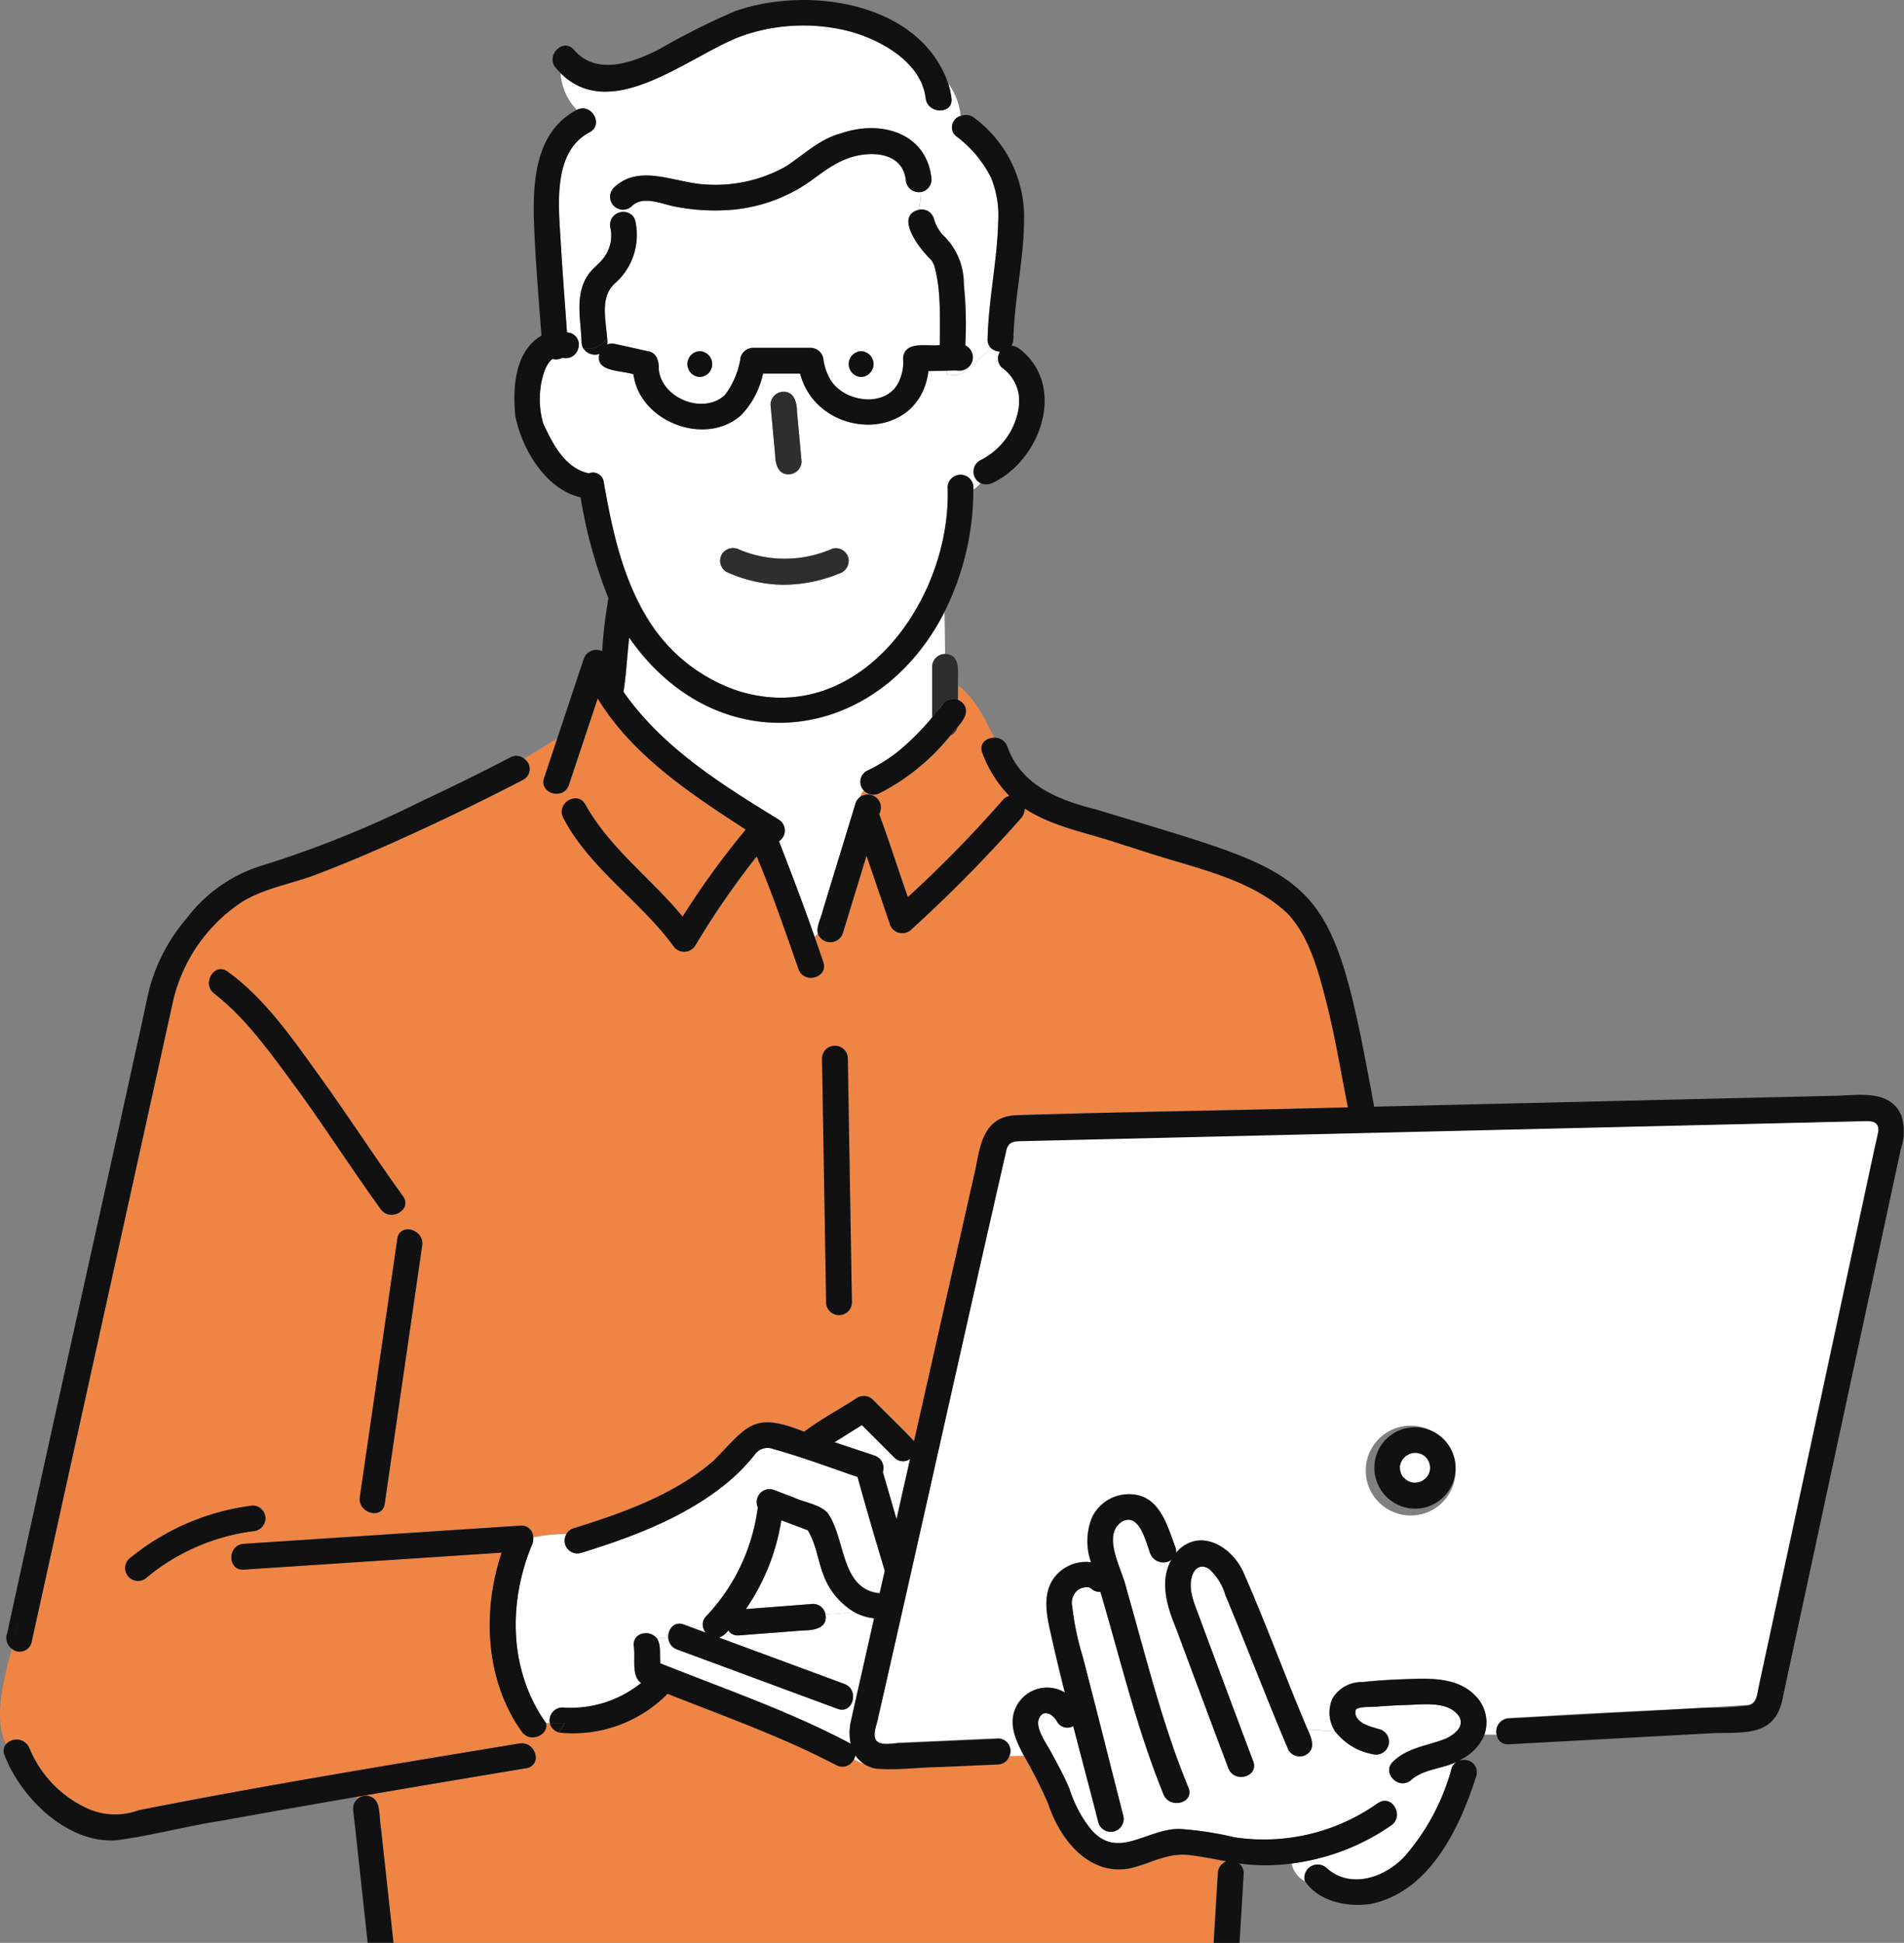 <svg xmlns="http://www.w3.org/2000/svg" width="182.283" height="185.988" viewBox="0 0 182.283 185.988">
  <rect x="0" y="0" width="182.283" height="185.988" fill="#808080" stroke="none"/>
  <g id="グループ_118" data-name="グループ 118" transform="translate(-2790.878 -5517.5)">
    <g id="data" transform="translate(2790.853 5517.5)">
      <path id="パス_3806" data-name="パス 3806" d="M226.742,238.358s-.018-.012-.03-.018H226.7a.15.15,0,0,1,.042.024Z" transform="translate(-91.75 -96.471)" fill="#fff"/>
      <path id="パス_3807" data-name="パス 3807" d="M227.89,238.481a.511.511,0,0,1,.131-.012h-.048A.4.4,0,0,1,227.89,238.481Z" transform="translate(-92.231 -96.523)" fill="#fff"/>
      <path id="パス_3808" data-name="パス 3808" d="M226.571,238.275l.06.018a.588.588,0,0,0-.089-.054C226.5,238.233,226.5,238.251,226.571,238.275Z" transform="translate(-91.674 -96.43)" fill="#fff"/>
      <path id="パス_3809" data-name="パス 3809" d="M225.62,234.654s.012-.012.018-.012a.018.018,0,0,1,.006-.012Z" transform="translate(-91.313 -94.969)" fill="#fff"/>
      <path id="パス_3810" data-name="パス 3810" d="M225.688,234.525s-.012.018-.018.03a.57.57,0,0,0,.089-.083C225.759,234.448,225.735,234.454,225.688,234.525Z" transform="translate(-91.333 -94.9)" fill="#fff"/>
      <path id="パス_3811" data-name="パス 3811" d="M226.16,234.13Z" transform="translate(-91.531 -94.767)" fill="#fff"/>
      <path id="パス_3812" data-name="パス 3812" d="M225.188,234.927a2.465,2.465,0,0,0,0,.363,3.467,3.467,0,0,0,.119.4,2.252,2.252,0,0,0,.155.256.2.2,0,0,1,.071.071c.071.071.143.155.2.208a1.067,1.067,0,0,0,.268.149.206.206,0,0,1,.1.06,1.894,1.894,0,0,0,.315.083,3.458,3.458,0,0,0,.351.006c-.048,0-.018-.03.107-.018.107-.024.208-.06.315-.089a1.885,1.885,0,0,0,.31-.19c-.054.03-.065.018.054-.042a1.819,1.819,0,0,0,.214-.214c.065-.1.125-.2.185-.3a2.449,2.449,0,0,0,.113-.423,1.451,1.451,0,0,1,.006-.161.729.729,0,0,0-.012-.113.4.4,0,0,1-.012-.125c-.03-.113-.06-.22-.1-.333a3.5,3.5,0,0,0-.19-.321h0l-.244-.244h0a2.141,2.141,0,0,0-.321-.185c-.125-.036-.244-.071-.375-.1a2.227,2.227,0,0,0-.345,0,2.823,2.823,0,0,0-.387.1,3.145,3.145,0,0,1-.31.173.985.985,0,0,0-.226.22c0,.018-.036.054-.1.1a2.661,2.661,0,0,0-.167.28,2.471,2.471,0,0,0-.119.458c.006-.03.012-.036.018-.06.012-.1.054-.2,0,0Z" transform="translate(-91.13 -94.576)" fill="#fff"/>
      <path id="パス_3813" data-name="パス 3813" d="M139.97,232.285l-3.1-3.1-2.625,1.643c1.274.423,2.548.851,3.827,1.274a1.246,1.246,0,0,1,.8,1.577c.435,1.506.869,3.006,1.31,4.512.435-1.923.869-3.851,1.3-5.774a1.137,1.137,0,0,1-1.512-.137Z" transform="translate(-54.329 -92.767)" fill="#fff"/>
      <path id="パス_3814" data-name="パス 3814" d="M225.7,237.585c.048.071.06.048.03,0a.713.713,0,0,0-.071-.065c.012.018.024.042.036.06Z" transform="translate(-91.329 -96.139)" fill="#fff"/>
      <path id="パス_3815" data-name="パス 3815" d="M137.495,282.26a1.391,1.391,0,0,1-.155.4,8.418,8.418,0,0,0,2.149.863A2.976,2.976,0,0,1,137.495,282.26Z" transform="translate(-55.58 -114.248)" fill="#fff"/>
      <path id="パス_3816" data-name="パス 3816" d="M112.787,262.236a1.342,1.342,0,0,1-.244-.476c-.28.03-.565.054-.863.065Z" transform="translate(-45.194 -105.951)" fill="#fff"/>
      <path id="パス_3817" data-name="パス 3817" d="M140.274,122.19c-.036.113-.071.226-.1.339.976,2.619,1.815,5.3,2.744,7.946a116.246,116.246,0,0,0,9.119-9.327.986.986,0,0,1,.619-.345,11.906,11.906,0,0,1-2.6-4.113c-.357-.887.363-1.464,1.125-1.476-.946-1.881-1.851-3.815-3.476-5.024v1.417c1.31.524.714,1.845-.036,2.583a1.229,1.229,0,0,1-.679.815,20.905,20.905,0,0,1-6.774,5.524,1.253,1.253,0,0,1-1.518-.262,1.534,1.534,0,0,0-.387.637c.821-.631,2.345.03,1.964,1.274Z" transform="translate(-55.973 -44.601)" fill="#ef8545"/>
      <path id="パス_3818" data-name="パス 3818" d="M118.927,129.218c-.173-.708.315-1.488.464-2.19q1.562-5.125,3.131-10.244a1.208,1.208,0,0,1,.417-.619,1.535,1.535,0,0,1,.387-.637,1.2,1.2,0,0,1,.274-1.869,15.81,15.81,0,0,0,2.768-1.679,23.612,23.612,0,0,0,3.494-3.446v-4.851a1.249,1.249,0,0,1,1.244-1.232l-.06-4c-6.542,12.839-21.845,14.458-30.185,2.452-.2,1.726-.286,3.482-.542,5.2,3.756,5.363,9.387,8.869,14.851,12.22a1.23,1.23,0,0,1,.042,2.077c1.214,3.161,2.3,5.988,3.4,9.143a4.135,4.135,0,0,1,.327-.315Z" transform="translate(-40.596 -39.849)" fill="#fff"/>
      <path id="パス_3819" data-name="パス 3819" d="M127.046,141.5c-.744-2.9-1.625-6.345-3.744-8.589-2.917-2.762-7.024-3.9-10.78-5.024-2.1-.607-4.173-1.31-6.262-1.964-2.744-.863-5.667-1.452-8.1-3.048a1.469,1.469,0,0,1-.345.893,138.237,138.237,0,0,1-10.53,10.685,1.247,1.247,0,0,1-2.06-.542q-1.116-3.259-2.226-6.524-1.134,3.705-2.268,7.417a1.268,1.268,0,0,1-2.387.042,3.292,3.292,0,0,0-.327.315l.839,2.429c.518,1.506-1.869,2.149-2.381.655-1.262-3.613-2.494-7.25-4-10.768A80.919,80.919,0,0,0,66.6,136a1.25,1.25,0,0,1-2.131,0c-3.161-4.3-8.018-7.429-10.506-12.226-.732-1.411,1.4-2.655,2.131-1.244,2.315,4.155,6.3,7.071,9.292,10.7a79.935,79.935,0,0,1,6.036-8.327c-5.274-3.435-10.8-7.054-14.173-12.548q-1.375,4.134-2.75,8.262c-.5,1.5-2.881.857-2.381-.655l1.268-3.8-3.173,1.94a1.17,1.17,0,0,1-.083,2.012c-.208.113-.423.22-.631.327q-5.661,2.911-11.47,5.524c-2.607,1.167-5.238,2.292-7.911,3.292-2.333.875-5.054,1.31-7.137,2.7a15.6,15.6,0,0,0-6.357,9.256q-6.786,30.732-13.565,61.47a1.162,1.162,0,0,1-1.893.619c-.827,3.048-1.774,6.685-.565,9.161a1.342,1.342,0,0,1,2.256.369,10.879,10.879,0,0,0,5.22,5.607,6.477,6.477,0,0,0,5.238.327c12.1-2.393,24.292-4.381,36.464-6.393a1.314,1.314,0,0,1,1.488.976,5.683,5.683,0,0,0,2.28-2.036,1.212,1.212,0,0,1-.869-.9h-.363c.274,1.119-1.506,1.97-2.321.827-3.476-4.875-3.833-11.518-1.929-17.143l-24.69,1.625c-1.589.107-1.577-2.363,0-2.47q13.268-.875,26.53-1.744a1.116,1.116,0,0,1,1.179,1.125,16.047,16.047,0,0,1,3.185-.315,1.175,1.175,0,0,1,.708-.565c4.655-1.44,9.643-3.208,13.369-6.452,3.3-3.321,3.726-4.762,8.679-2.78,1.589-1.214,3.417-2.149,5.089-3.262a1.259,1.259,0,0,1,1.494.19c1.3,1.333,2.673,2.613,3.94,3.976q2.955-13.089,5.911-26.173c.452-2.458.917-4.952,3.94-5.036,10.56-.327,21.131-.464,31.69-.75-.673-3.327-1.2-6.685-2.042-9.976ZM24.218,192.068a19.987,19.987,0,0,0-10.1,4.393,1.233,1.233,0,0,1-1.744-1.744A22.992,22.992,0,0,1,24.218,189.6a1.238,1.238,0,0,1,1.232,1.232,1.271,1.271,0,0,1-1.232,1.232Zm.185-47.619a22.284,22.284,0,0,0-3.839-3.833c-1.28-.917-.048-3.06,1.244-2.131,3.6,2.571,6.268,6.5,8.821,10.036,2.726,3.774,5.244,7.7,7.97,11.464.935,1.292-1.208,2.518-2.131,1.244-4.036-5.583-7.631-11.5-12.071-16.786Zm16.042,20.262q-1.795,12.366-3.589,24.726c-.226,1.565-2.607.9-2.381-.655q1.795-12.366,3.589-24.726C38.29,162.491,40.671,163.158,40.444,164.711Zm38.679,5.476q-.2-11.705-.393-23.417a1.236,1.236,0,0,1,2.47,0q.2,11.705.393,23.417A1.236,1.236,0,0,1,79.123,170.187Z" transform="translate(0 -45.479)" fill="#ef8545"/>
      <path id="パス_3820" data-name="パス 3820" d="M100.225,31.193a6.15,6.15,0,0,1-1.988,5.994c-1.411,1.3-.833,3.47-.708,5.232a3.864,3.864,0,0,0,.446-.708,4.466,4.466,0,0,1-.446.708,2.44,2.44,0,0,1,0,.589,1.178,1.178,0,0,1,.738-.054c1.089.238,2.173.476,3.262.72.75.167.958.976.929,1.643.22,2.857,4.31,4.47,6.351,2.512a7.857,7.857,0,0,0,1.494-3.607,1.255,1.255,0,0,1,1.19-.9h5.518a1.246,1.246,0,0,1,1.22,1.143,5.181,5.181,0,0,0,.565,1.72c1.226,2.429,5.679,3.024,6.744.173a4.212,4.212,0,0,0,.315-2.006c.1-1.762,2.339-1.131,3.524-1.292-.018-2.506.149-5.238-.554-7.655a3.43,3.43,0,0,0-.173-.327c-.03-.054-.065-.1-.1-.155a.227.227,0,0,1-.03-.036c-1-.94-3.565-4.173-1.161-4.78a11.065,11.065,0,0,0,.2-1.7,1.251,1.251,0,0,1-1.446-1.208c-.262-1.976-2.042-2.554-3.8-2.4-2.167.19-3.637,1.333-5.321,2.565a15.368,15.368,0,0,1-8.3,2.792,19.773,19.773,0,0,1-4.625-.345c-1.28-.238-3.1-1.113-4.185-.048a1.292,1.292,0,0,1-.286.208,4.258,4.258,0,0,1-.22.387,1.1,1.1,0,0,1,.845.845Zm21.619,12.452a1.236,1.236,0,0,1,0,2.47A1.236,1.236,0,0,1,121.844,43.645Zm-15.446,0a1.236,1.236,0,0,1,0,2.47A1.236,1.236,0,0,1,106.4,43.645Z" transform="translate(-39.376 -10.026)" fill="#fff"/>
      <path id="パス_3821" data-name="パス 3821" d="M153.157,59.57l-.827.018v.321a1.913,1.913,0,0,0,1.685-.208A2.772,2.772,0,0,1,153.157,59.57Z" transform="translate(-61.647 -24.112)" fill="#fff"/>
      <path id="パス_3822" data-name="パス 3822" d="M130.961,34.114c.089-3.8.935-7.53,1.018-11.321a9.512,9.512,0,0,0-.679-4.113,11.193,11.193,0,0,0-3.351-3.994,1.114,1.114,0,0,1,.435-1.935,6.2,6.2,0,0,0-1.2-3.131,8.454,8.454,0,0,1,.315,1.429c.19,1.577-2.28,1.56-2.47,0-.417-3.452-4.286-5.577-7.3-6.4a17.772,17.772,0,0,0-10.286.44c-4.958,1.78-12.339,8.476-17.357,3.577a5.625,5.625,0,0,0,.893,2.679c1.06.637,2.119,1.137,3.185.607-1.06.53-2.119.036-3.185-.607a5.9,5.9,0,0,0,.655.833c1.4-.7,2.625,1.4,1.226,2.143-3.548,1.863-2.97,6.988-2.774,10.339.173,2.94.4,5.887.613,8.827a1.142,1.142,0,0,1,1.107,1.363,2.4,2.4,0,0,0,.452.155,1.2,1.2,0,0,1-.161-.583c-.065-2.131-.685-4.524.613-6.435.506-.744,1.321-1.214,1.75-2.012a3.511,3.511,0,0,0,.4-2.488A1.192,1.192,0,0,1,95.819,22v0a1.35,1.35,0,0,1,.577-.006,3.58,3.58,0,0,0,.22-.387,1.239,1.239,0,0,1-1.458-1.952c2.435-2.387,5.893-.476,8.8-.333a13.8,13.8,0,0,0,7.738-1.744c1.72-1.149,3.238-2.643,5.31-3.167,3.762-1.286,8.161-.03,8.6,4.423a1.212,1.212,0,0,1-1.018,1.208,10.376,10.376,0,0,1-.2,1.7,1.207,1.207,0,0,1,1.429.827,4.145,4.145,0,0,0,.821,1.536,6.433,6.433,0,0,1,2.054,4.774,36.17,36.17,0,0,1,.137,5.845,1.291,1.291,0,0,1-.929,2.4,2.606,2.606,0,0,0,.857.131c.935-.565,1.673-1.732,2.649-2.179a1.1,1.1,0,0,1-.446-.952Z" transform="translate(-36.392 -1.656)" fill="#fff"/>
      <path id="パス_3823" data-name="パス 3823" d="M140.656,288.421c-2.214-.4-4.536-1.054-6.72-.167-5.042,2.536-8.732-.56-10.345-5.369a48.652,48.652,0,0,0-2.3-4.554l-1.417.03a1.173,1.173,0,0,1-1.077.75l-5.661.25c-1.988.018-4.006.327-5.988.149a8.5,8.5,0,0,1-2.149-.863,1.213,1.213,0,0,1-1.679.53c-5.173-2.708-10.726-4.667-16.143-6.827a12.7,12.7,0,0,1-10.4,3.714A5.683,5.683,0,0,1,74.5,278.1a1.028,1.028,0,0,1-.833,1.4q-2.795.464-5.577.935-5.321.893-10.631,1.81l.018.22a1.236,1.236,0,0,1,2.065.9q.705,6.42,1.4,12.845h78.488q.205-3.33.4-6.661a1.275,1.275,0,0,1,.821-1.143Z" transform="translate(-23.248 -110.237)" fill="#ef8545"/>
      <path id="パス_3824" data-name="パス 3824" d="M89.054,56.815H89.03a1.373,1.373,0,0,1-.952.107c-.006,0-.012.006-.018.012-.03.018-.024.018-.042.024a.862.862,0,0,0-.107.1c-.024.024-.143.173-.185.214a3.838,3.838,0,0,0-.333.589,7.053,7.053,0,0,0-.435,1.625,8.522,8.522,0,0,0,.22,3.6c.911,1.964,2.065,4.28,4.369,4.792a1.048,1.048,0,0,1,1.435.827c1.292,8.214,4.048,17.1,12.768,19.97C117.47,92.44,126.3,79.845,125.9,69.214a1.238,1.238,0,1,1,2.464.214,3.143,3.143,0,0,0,.69-.607,1.242,1.242,0,0,1-.083-2.173A6.756,6.756,0,0,0,132.7,61.6a6.248,6.248,0,0,0,.012-1.2,3.961,3.961,0,0,0-1.637-2.661,1.211,1.211,0,0,1-.167-1.524,1.273,1.273,0,0,1-.744-.238c-1.482.679-2.411,3.03-4.333,2.393v-.321l-1.774.042c-.887,7.03-10.631,6.56-12.286.232h-3.548a8.216,8.216,0,0,1-2.125,4.012c-3.446,3.018-9.7.589-10.28-3.935-1.113-.4-3.7-.185-3.262-1.952a1.305,1.305,0,0,1-1.536-.542,2.4,2.4,0,0,1-.452-.155,1.234,1.234,0,0,1-1.518,1.065Zm21.131,3.256c1.048-.03,1.292,1.083,1.3,1.917q.214,2.375.435,4.75a1.238,1.238,0,0,1-1.232,1.232c-1.048.03-1.292-1.083-1.3-1.917q-.214-2.375-.435-4.75A1.238,1.238,0,0,1,110.185,60.071Zm-5.9,15.554a1.277,1.277,0,0,1,1.69-.44,11.3,11.3,0,0,0,8.9-.1,1.242,1.242,0,0,1,1.518.863,1.273,1.273,0,0,1-.863,1.518,14.176,14.176,0,0,1-5.411,1.077,13.7,13.7,0,0,1-5.387-1.232,1.242,1.242,0,0,1-.44-1.69Z" transform="translate(-35.151 -22.565)" fill="#fff"/>
      <path id="パス_3825" data-name="パス 3825" d="M118.233,244.429c-.833-2.929-1.732-5.845-2.53-8.786-2.673-.917-5.345-1.917-8.06-2.673a1.461,1.461,0,0,0-1.732.47,18.622,18.622,0,0,1-3.643,3.5c-3.851,2.857-8.53,4.577-13.071,5.982a1.227,1.227,0,0,1-1.369-1.81,15.615,15.615,0,0,0-3.185.315,1.446,1.446,0,0,1-.155.81c-2.262,5.577-2.143,11.958,1.381,16.964h.363a1.242,1.242,0,0,1,1.2-1.5,10.725,10.725,0,0,0,7.542-2.351c-.982-.661-.512-2.5-.714-3.571-.065-1.333,1.649-1.536,2.256-.643a2.792,2.792,0,0,1,1.06-.1c-.06-.792.542-1.625,1.488-1.274.327.119.661.244.988.363.3-.012.583-.03.863-.065a1.1,1.1,0,0,1,.315-1.119,18.621,18.621,0,0,0,4.917-10.4,1.235,1.235,0,0,1,1.44-1.7c.643.244,1.286.482,1.929.726,1.012.5,2.613.685,3.333,1.542,1.726,2.44,1.2,7.292,4.964,7.661.161-.72.327-1.44.488-2.161a1.065,1.065,0,0,1-.077-.19Z" transform="translate(-33.575 -94.256)" fill="#fff"/>
      <path id="パス_3826" data-name="パス 3826" d="M121.847,259.5c.25,1.3-1.131,1.53-2.1,1.524l-6.25.482a1.092,1.092,0,0,1-.958-.482,1.83,1.83,0,0,1-.887.685q6,2.223,12,4.44c1.476.548.833,2.935-.655,2.381q-7.679-2.839-15.363-5.685a1.249,1.249,0,0,1-.833-1.107,3.052,3.052,0,0,0-1.06.1c.387.667.19,1.583.3,2.339,6.107,2.446,12.4,4.6,18.214,7.69a5.184,5.184,0,0,1,.036-2.22q1.107-4.893,2.208-9.786a4.774,4.774,0,0,1-1.839-.56l-2.815.2Z" transform="translate(-42.79 -104.955)" fill="#fff"/>
      <path id="パス_3827" data-name="パス 3827" d="M127.425,249.728c-.571-1.458-.673-2.911-1.518-4.292-.839-.315-1.679-.631-2.524-.946a20.643,20.643,0,0,1-3.393,8.5c2.143-.167,4.28-.327,6.423-.494a1.218,1.218,0,0,1,1.2,1.012l2.815-.2a6.888,6.888,0,0,1-3.006-3.583Z" transform="translate(-48.557 -98.96)" fill="#fff"/>
      <path id="パス_3828" data-name="パス 3828" d="M235.234,180.234q-40.312.955-80.625,1.9c-.607.012-1.077.083-1.286.786-4.173,18.2-8.2,36.476-12.357,54.69-.667,2.107-.137,2.44,2.018,2.149q4.75-.214,9.5-.423a1.17,1.17,0,0,1,1.077,1.714l1.417-.03c-.637-1.208-1.333-2.6-1.006-3.988a3.3,3.3,0,0,1,4.911-2.083c-.429-1.714-.845-3.429-1.232-5.149-.423-1.887-1.036-4.143.22-5.845a3.818,3.818,0,0,1,3.524-1.476,5.985,5.985,0,0,1,.119-4.339,3.91,3.91,0,0,1,4.673-1.994c1.976.69,2.6,3.1,3.262,4.851a1.15,1.15,0,0,1,.071.583c2.238-2.565,5.482-.571,6.542,2.06,2.149,4.9,3.982,9.946,6.071,14.869l2.643.161a3.281,3.281,0,0,1-.256-3.149,3.229,3.229,0,0,1,2.863-1.577c1.28-.143,2.571-.22,3.863-.268,2.321-.083,5.113-.286,6.893,1.518a3.6,3.6,0,0,1,.917,3.8h1.19a1.273,1.273,0,0,1,1.155-1.6l3.286-.179c6.542-.417,13.131-.625,19.655-1.071.81-.155.833-1.06.982-1.732q5.563-25.839,11.119-51.673c.339-1.339.94-2.762-1.22-2.524Zm-38.917,33.482a4.3,4.3,0,1,1,0-.006Z" transform="translate(-56.939 -72.936)" fill="#fff"/>
      <path id="パス_3829" data-name="パス 3829" d="M194.6,277.734c2.381,2.2,6,.8,7.8-1.47a21.265,21.265,0,0,0,4.167-8.006,1.146,1.146,0,0,1,.631-.75c-1.417.762-3.22.714-4.47,1.792-1.167,1.077-2.917-.667-1.744-1.744,1.375-1.363,3.357-1.512,5.065-2.208.982-.47,1.982-1.381,1.012-2.4-1.1-1.149-3.25-.851-4.679-.81-1.018.03-2.03.083-3.048.167-.536.089-2.244-.185-1.958.708.268.976,1.488,1.2,2.327,1.458a1.235,1.235,0,0,1-.655,2.381,5.909,5.909,0,0,1-3.607-2.173l-2.643-.161c.357.774.8,1.839-.155,2.387a1.251,1.251,0,0,1-1.69-.44c-2.089-4.917-3.97-9.911-6.042-14.833a5.317,5.317,0,0,0-1.56-2.506c-.8-.518-1.429-.065-1.655.774-.339,1.28.256,2.56.69,3.738.387,1.036.768,2.071,1.155,3.113q2.009,5.4,4.036,10.792c.56,1.494-1.827,2.131-2.381.655q-2.518-6.714-5.018-13.423c-.845-2.042-1.589-4.435-.446-6.512a1.339,1.339,0,0,1-2.006-.6c-.429-1.143-1.03-3.935-2.685-3.089-2.042,1.292.012,4.613.387,6.4,1.839,6.387,3.4,12.929,5.946,19.083.607,1.47-1.78,2.1-2.381.655-2.56-6.28-4.119-12.9-6.042-19.387a1.2,1.2,0,0,1-.887-.321c-.292-.256-.923-.089-1.22.1a1.553,1.553,0,0,0-.6,1.571,26.828,26.828,0,0,0,1.018,4.869c1.315,5.065,2.583,10.137,3.875,15.208a1.235,1.235,0,0,1-2.381.655c-.786-3.083-1.613-6.161-2.411-9.244a1.117,1.117,0,0,1-1.565-.458c-.375-.679-1.345-1.256-1.732-.2-.321.881.72,2.333,1.125,3.065.643,1.173,1.28,2.339,1.8,3.571.881,2.518,2.613,6.107,5.863,5.077,1.6-.482,3.006-1.2,4.72-1.2a31.684,31.684,0,0,1,5.226.8,18.845,18.845,0,0,0,13.72-3.268c1.31-.911,2.542,1.232,1.244,2.131a21.385,21.385,0,0,1-9.482,3.643,2.42,2.42,0,0,0,1.25,1.685,1.262,1.262,0,0,1,2.06-1.268Z" transform="translate(-67.581 -98.931)" fill="#fff"/>
      <path id="パス_3830" data-name="パス 3830" d="M225.62,237.49a.163.163,0,0,0,.03.024v-.006c-.006,0-.012-.012-.024-.018Z" transform="translate(-91.313 -96.127)" fill="#fff"/>
      <path id="パス_3831" data-name="パス 3831" d="M151.194,105.17l.054,3.571-.054-3.571a1.253,1.253,0,0,0-1.244,1.232v4.851c.714-.69,1.244-2.19,2.47-1.673v-1.417c-.077-.06-.143-.131-.226-.185.083.054.149.125.226.185-.048-1.083.363-2.935-1.22-2.994Z" transform="translate(-60.684 -42.569)" fill="#2e2e2e"/>
      <path id="パス_3832" data-name="パス 3832" d="M153.569,116.92c-.22.274-.446.548-.679.815A1.229,1.229,0,0,0,153.569,116.92Z" transform="translate(-61.874 -47.325)" fill="#2e2e2e"/>
      <path id="パス_3833" data-name="パス 3833" d="M125.689,70.908a1.246,1.246,0,0,0,1.232-1.232q-.214-2.375-.435-4.75c-.006-.827-.244-1.946-1.3-1.917a1.246,1.246,0,0,0-1.232,1.232q.214,2.375.435,4.75C124.4,69.819,124.636,70.938,125.689,70.908Z" transform="translate(-50.161 -25.504)" fill="#2e2e2e"/>
      <path id="パス_3834" data-name="パス 3834" d="M116.023,88.732a1.249,1.249,0,0,0,.44,1.69,13.493,13.493,0,0,0,5.387,1.232,14.312,14.312,0,0,0,5.411-1.077,1.273,1.273,0,0,0,.863-1.518,1.239,1.239,0,0,0-1.518-.863,11.3,11.3,0,0,1-8.9.1,1.278,1.278,0,0,0-1.69.44Z" transform="translate(-46.888 -35.673)" fill="#2e2e2e"/>
      <path id="パス_3835" data-name="パス 3835" d="M111.769,56.48a1.236,1.236,0,0,0,0,2.47A1.236,1.236,0,0,0,111.769,56.48Z" transform="translate(-44.748 -22.861)" fill="#111111"/>
      <path id="パス_3836" data-name="パス 3836" d="M137.719,56.48a1.236,1.236,0,0,0,0,2.47A1.236,1.236,0,0,0,137.719,56.48Z" transform="translate(-55.251 -22.861)" fill="#111111"/>
      <path id="パス_3837" data-name="パス 3837" d="M159.631,40.908a1.612,1.612,0,0,0-.815-.339,1.209,1.209,0,0,0,.185-.625c.1-4,1.089-7.964,1.024-11.958a11.82,11.82,0,0,0-4.756-9.214,1.263,1.263,0,0,0-1.31-.19,4.634,4.634,0,0,0,1.155,2.494,4.591,4.591,0,0,1-1.155-2.494,1.114,1.114,0,0,0-.435,1.935,11.133,11.133,0,0,1,3.351,3.994,9.526,9.526,0,0,1,.679,4.113c-.083,3.792-.929,7.524-1.018,11.321a1.1,1.1,0,0,0,.446.952,1.841,1.841,0,0,1,1.423-.077c0-.821-1.643-1.643-.821-2.47-.821.821.821,1.643.821,2.47a1.868,1.868,0,0,0-1.423.077,1.273,1.273,0,0,0,.744.238,1.213,1.213,0,0,0,.167,1.524,3.914,3.914,0,0,1,1.637,2.661,6.237,6.237,0,0,1-.012,1.2,6.76,6.76,0,0,1-3.732,5.048,1.246,1.246,0,0,0,.083,2.173,6.867,6.867,0,0,0,.893-1.411,6.867,6.867,0,0,1-.893,1.411,1.392,1.392,0,0,0,1.161-.042c4.583-2.173,7.1-9.244,2.607-12.792Z" transform="translate(-61.96 -7.479)" fill="#111111"/>
      <path id="パス_3838" data-name="パス 3838" d="M126.767,7.964c-.042-.042-.071-.089-.119-.131.042.042.077.089.119.131-2.738-7.78-13.4-9.345-20.387-6.9a69.778,69.778,0,0,0-7.363,3.7c-2.5,1.25-5.923,2.5-8.065.012-.982-1.143-2.589.369-1.881,1.548a.984.984,0,0,1,.571-.131.984.984,0,0,0-.571.131C93.958,12.5,101.9,5.3,107.035,3.441A17.772,17.772,0,0,1,117.321,3c3.006.815,6.881,2.946,7.3,6.4.19,1.56,2.661,1.577,2.47,0a8.454,8.454,0,0,0-.315-1.429Z" transform="translate(-35.972 0)" fill="#111111"/>
      <path id="パス_3839" data-name="パス 3839" d="M130.41,46.7a36.883,36.883,0,0,0-.137-5.845,6.442,6.442,0,0,0-2.054-4.774,4.061,4.061,0,0,1-.821-1.536,1.2,1.2,0,0,0-1.429-.827,6.916,6.916,0,0,1-.6,1.738v0a6.916,6.916,0,0,0,.6-1.738c-2.4.607.155,3.839,1.161,4.78a.227.227,0,0,0,.03.036,1.385,1.385,0,0,1,.1.155,3.431,3.431,0,0,1,.173.327c.7,2.417.536,5.149.554,7.655-1.179.155-3.429-.47-3.524,1.292a4.2,4.2,0,0,1-.315,2.006c-1.071,2.845-5.518,2.25-6.744-.173a5.226,5.226,0,0,1-.565-1.72,1.25,1.25,0,0,0-1.22-1.143H110.1a1.255,1.255,0,0,0-1.19.9,7.862,7.862,0,0,1-1.494,3.6c-2.042,1.958-6.131.339-6.351-2.512.036-.667-.179-1.476-.929-1.643-1.089-.238-2.173-.476-3.262-.72a1.264,1.264,0,0,0-.738.054,3.247,3.247,0,0,0,0-.589,2.219,2.219,0,0,1-2.286.952,1.32,1.32,0,0,0,1.536.542c-.435,1.768,2.149,1.554,3.262,1.952.589,4.518,6.839,6.952,10.28,3.935a8.119,8.119,0,0,0,2.125-4.012H114.6c1.661,6.327,11.4,6.792,12.286-.232l1.774-.042v0c.429-.012.857-.018,1.286-.03a1.257,1.257,0,0,0,.47-2.393Z" transform="translate(-37.977 -13.636)" fill="#111111"/>
      <path id="パス_3840" data-name="パス 3840" d="M98.572,34.965a1.1,1.1,0,0,0-.845-.845c-.452.708-1.048,1.375-.577,2.315-.47-.935.131-1.607.577-2.315a1.249,1.249,0,0,0-1.536,1.5,3.5,3.5,0,0,1-.4,2.488c-.429.8-1.238,1.268-1.75,2.012-1.3,1.911-.679,4.3-.613,6.435a1.2,1.2,0,0,0,.161.583,2.23,2.23,0,0,0,2.286-.952c-.125-1.756-.7-3.929.708-5.232a6.163,6.163,0,0,0,1.988-5.994Z" transform="translate(-37.723 -13.798)" fill="#111111"/>
      <path id="パス_3841" data-name="パス 3841" d="M128.9,25.507c-.435-4.458-4.821-5.708-8.6-4.423-2.071.53-3.589,2.018-5.31,3.167A13.8,13.8,0,0,1,107.253,26c-2.911-.143-6.369-2.054-8.8.333a1.239,1.239,0,0,0,1.458,1.952,1.469,1.469,0,0,0,.024-1.417,1.485,1.485,0,0,1-.024,1.417,1.293,1.293,0,0,0,.286-.208c1.089-1.065,2.9-.19,4.185.048a19.773,19.773,0,0,0,4.625.345,15.368,15.368,0,0,0,8.3-2.792c1.679-1.232,3.149-2.375,5.321-2.565,1.762-.155,3.536.423,3.8,2.4a1.25,1.25,0,0,0,1.446,1.208c.024-.5.024-.994.024-1.494,0,.5,0,.994-.024,1.494a1.217,1.217,0,0,0,1.018-1.208Z" transform="translate(-39.69 -8.341)" fill="#111111"/>
      <path id="パス_3842" data-name="パス 3842" d="M88.446,277.11a1.231,1.231,0,0,0,.869.9,9.115,9.115,0,0,0,.53-.9h-1.4Z" transform="translate(-35.787 -112.164)" fill="#111111"/>
      <path id="パス_3843" data-name="パス 3843" d="M217.879,154.938c-1.018-2.637-4.012-2.077-6.232-2.024q-22.143.527-44.292,1.048c-4.185-23-4.964-21.827-26.554-28.435-3.571-.887-7.262-2.292-8.571-6.071a1.294,1.294,0,0,0-1.256-.815,21.124,21.124,0,0,0,1.232,2.2,20.085,20.085,0,0,1-1.232-2.2c-.762.006-1.482.589-1.125,1.476a11.819,11.819,0,0,0,2.6,4.113.959.959,0,0,0-.619.345,115.242,115.242,0,0,1-9.119,9.327c-.929-2.643-1.768-5.321-2.744-7.946a1.254,1.254,0,0,0-1.857-1.613,6.537,6.537,0,0,0,.119,2.262,6.666,6.666,0,0,1-.119-2.262,1.208,1.208,0,0,0-.417.619q-1.563,5.125-3.131,10.244c-.143.7-.637,1.482-.464,2.19a5.284,5.284,0,0,0,1.661-1.744A5.284,5.284,0,0,1,114.1,137.4a1.268,1.268,0,0,0,2.387-.042q1.134-3.705,2.268-7.417,1.116,3.259,2.226,6.524a1.246,1.246,0,0,0,2.06.542,136.133,136.133,0,0,0,10.53-10.685,1.483,1.483,0,0,0,.345-.893c2.435,1.6,5.357,2.185,8.1,3.048,2.089.655,4.161,1.351,6.262,1.964,3.756,1.125,7.869,2.262,10.78,5.024,2.125,2.238,3.006,5.685,3.744,8.589.839,3.292,1.369,6.649,2.042,9.976-10.56.286-21.131.423-31.69.75-3.024.083-3.494,2.577-3.94,5.036q-2.955,13.089-5.911,26.173c-1.268-1.363-2.637-2.643-3.94-3.976a1.251,1.251,0,0,0-1.494-.19c-1.673,1.113-3.5,2.048-5.089,3.262-4.94-1.982-5.387-.536-8.679,2.78-3.726,3.244-8.72,5.012-13.369,6.452a1.158,1.158,0,0,0-.708.565c.351,0,.7-.006,1.06-.006-.351,0-.7,0-1.06.006a1.225,1.225,0,0,0,1.369,1.81c4.542-1.4,9.226-3.125,13.071-5.982a18.458,18.458,0,0,0,3.643-3.5,1.479,1.479,0,0,1,1.732-.47c2.714.75,5.387,1.756,8.06,2.673.833,3,1.7,6,2.607,8.976-.161.72-.327,1.44-.488,2.161-3.762-.369-3.238-5.22-4.964-7.661-.72-.857-2.315-1.042-3.333-1.542-.643-.244-1.286-.482-1.929-.726a1.235,1.235,0,0,0-1.44,1.7,18.582,18.582,0,0,1-4.917,10.4,1.1,1.1,0,0,0-.315,1.119,3.258,3.258,0,0,0,1.946-.738,3.206,3.206,0,0,1-1.946.738,1.342,1.342,0,0,0,.244.476l-1.107-.411c-.423.018-.863.018-1.3.018.44,0,.881,0,1.3-.018-.327-.119-.661-.244-.988-.363-.946-.351-1.548.482-1.488,1.274.94.065,1.875.4,2.815-.071-.94.47-1.875.137-2.815.071a1.249,1.249,0,0,0,.833,1.107q7.679,2.839,15.363,5.685c1.494.554,2.137-1.833.655-2.381q-6-2.223-12-4.44a1.831,1.831,0,0,0,.887-.685,1.086,1.086,0,0,0,.958.482l6.25-.482c.97,0,2.351-.226,2.1-1.524l-2.4.167,2.4-.167a1.218,1.218,0,0,0-1.2-1.012c-2.143.167-4.28.327-6.423.494a20.562,20.562,0,0,0,3.393-8.5c.839.315,1.679.631,2.524.946.845,1.381.946,2.833,1.518,4.292a6.892,6.892,0,0,0,3.006,3.583l2.631-.185-2.631.185a4.92,4.92,0,0,0,1.839.56q-1.107,4.893-2.208,9.786a5.184,5.184,0,0,0-.036,2.22c-5.81-3.1-12.107-5.244-18.214-7.69-.107-.75.089-1.667-.3-2.339a2.515,2.515,0,0,0-1.06.655,2.515,2.515,0,0,1,1.06-.655c-.607-.9-2.327-.69-2.256.643.2,1.071-.274,2.911.714,3.571a10.753,10.753,0,0,1-7.542,2.351,1.242,1.242,0,0,0-1.2,1.5h1.4c.143-.274.286-.548.423-.821-.137.274-.28.548-.423.821h0c-.167.3-.339.607-.53.9a12.738,12.738,0,0,0,10.4-3.714c5.423,2.155,10.97,4.113,16.143,6.827a1.213,1.213,0,0,0,1.679-.53,2.705,2.705,0,0,0-.946-.185,2.705,2.705,0,0,1,.946.185,1.294,1.294,0,0,0,.155-.4,2.928,2.928,0,0,0,1.994,1.268,1.929,1.929,0,0,0,1.018-.22,1.874,1.874,0,0,1-1.018.22c1.982.179,3.994-.131,5.988-.149l5.661-.25a1.167,1.167,0,0,0,1.077-.75l-4,.083,4-.083a1.172,1.172,0,0,0-1.077-1.714q-4.75.214-9.5.423c-.524.024-1.577.25-2.024-.125-.554-.458-.125-1.452,0-2.024,4.155-18.22,8.19-36.482,12.357-54.69.214-.7.679-.768,1.286-.786.827-.018,1.655-.042,2.482-.06l70.863-1.679q3.643-.089,7.28-.173c.685-.018,1.589-.113,1.565.9q-5.714,26.616-11.47,53.292c-.143.673-.173,1.571-.982,1.732a30.222,30.222,0,0,1-4.024.22q-7.813.429-15.631.851l-3.286.179a1.276,1.276,0,0,0-1.155,1.6h0a1.056,1.056,0,0,0,1.155.869l19.69-1.071c3.119-.065,5.929.268,6.571-3.548q5.634-26.161,11.262-52.327a5.193,5.193,0,0,0,.107-3.083Zm-96.25,38.512c-.435-1.506-.869-3.006-1.31-4.512a1.246,1.246,0,0,0-.8-1.577c-1.274-.423-2.548-.851-3.827-1.274l2.625-1.643,3.1,3.1a1.137,1.137,0,0,0,1.512.137c-.435,1.923-.869,3.851-1.3,5.774Z" transform="translate(-35.774 -48.021)" fill="#111111"/>
      <path id="パス_3844" data-name="パス 3844" d="M124.231,53.7c.4,10.625-8.429,23.226-20.155,19.464a16.376,16.376,0,0,1-8.911-7.417C92.981,61.925,92.077,57.5,91.309,53.2a1.046,1.046,0,0,0-1.435-.827c-2.3-.512-3.458-2.827-4.369-4.792a8.421,8.421,0,0,1-.22-3.6,7.054,7.054,0,0,1,.435-1.625,4.411,4.411,0,0,1,.333-.589c.042-.042.161-.19.185-.214s.071-.065.107-.1c.012-.012.012-.006.042-.024.006,0,.012-.006.018-.012a1.373,1.373,0,0,0,.952-.107h.024A1.239,1.239,0,0,0,88.9,40.247a3.374,3.374,0,0,1-.929-.679,3.288,3.288,0,0,0,.929.679,1.142,1.142,0,0,0-1.107-1.363c-.214-2.94-.44-5.881-.613-8.827-.2-3.345-.774-8.476,2.774-10.339,1.4-.738.161-2.869-1.244-2.131-4.065,2.131-4.226,7.137-4.065,11.173.143,3.482.44,6.958.7,10.429-2.583,1.494-2.774,5.071-2.494,7.738.643,3.149,2.9,6.982,6.238,7.738a46.2,46.2,0,0,0,2.667,9.661,46.243,46.243,0,0,0-.6,5.071,1.262,1.262,0,0,0-1.762.732q-1.268,3.8-2.53,7.6l1.53-.935-1.53.935-1.268,3.8c-.5,1.512,1.881,2.161,2.381.655q1.375-4.134,2.75-8.262c3.363,5.494,8.893,9.113,14.173,12.548A79.932,79.932,0,0,0,98.856,94.8c-2.994-3.631-6.976-6.548-9.292-10.7-.732-1.411-2.863-.167-2.131,1.244,2.488,4.8,7.345,7.929,10.506,12.226a1.25,1.25,0,0,0,2.131,0,79.7,79.7,0,0,1,5.875-8.53c1.5,3.518,2.732,7.155,4,10.768.512,1.494,2.893.851,2.381-.655q-.411-1.214-.839-2.429a1.717,1.717,0,0,0-.482,1.232,1.693,1.693,0,0,1,.482-1.232c-1.1-3.155-2.185-5.976-3.4-9.143a1.23,1.23,0,0,0-.036-2.077c-5.458-3.357-11.1-6.857-14.851-12.22.262-1.714.345-3.464.542-5.2,8.351,12.018,23.649,10.375,30.185-2.452l-.024-1.375.024,1.375A26,26,0,0,0,126.69,53.9a3.032,3.032,0,0,1-1.7.452,3.032,3.032,0,0,0,1.7-.452,1.238,1.238,0,1,0-2.464-.214Z" transform="translate(-33.483 -7.056)" fill="#111111"/>
      <path id="パス_3845" data-name="パス 3845" d="M50.617,121.827,47.879,123.5l2.738-1.673a1.181,1.181,0,0,0-1.327-.119c-2.839,1.488-5.726,2.893-8.625,4.256a101.393,101.393,0,0,1-15.232,6.125,14.265,14.265,0,0,0-7.113,5.012,17.212,17.212,0,0,0-3.56,6.69c-.286,1.208-.536,2.423-.8,3.631C9.718,166.8,5.349,186.16,1.129,205.541a1.283,1.283,0,0,0,.44,1.494c.274-1.006.53-1.946.7-2.762-.161.81-.423,1.756-.7,2.762a1.165,1.165,0,0,0,1.893-.619q6.786-30.732,13.565-61.47a15.613,15.613,0,0,1,6.357-9.256c2.083-1.4,4.8-1.827,7.137-2.7,2.673-1,5.3-2.125,7.911-3.292q5.8-2.607,11.47-5.524c.214-.107.423-.22.631-.327a1.17,1.17,0,0,0,.083-2.012Z" transform="translate(-0.416 -49.202)" fill="#111111"/>
      <path id="パス_3846" data-name="パス 3846" d="M67.357,264.257h0c-3.524-5.006-3.643-11.387-1.381-16.964a1.466,1.466,0,0,0,.155-.81,9.1,9.1,0,0,0-3.161,1.327,9.1,9.1,0,0,1,3.161-1.327,1.122,1.122,0,0,0-1.179-1.125q-13.268.875-26.53,1.744c-1.577.1-1.589,2.571,0,2.47l24.69-1.625c-1.9,5.631-1.554,12.268,1.929,17.143.815,1.143,2.6.286,2.321-.827Z" transform="translate(-15.061 -99.311)" fill="#111111"/>
      <path id="パス_3847" data-name="パス 3847" d="M224.947,277.765v0a1.157,1.157,0,0,0-.423.1c.143-.071.286-.143.423-.22v0a4.563,4.563,0,0,0,2.1-2.28h0a3.6,3.6,0,0,0-.917-3.8c-1.78-1.8-4.571-1.6-6.893-1.518-1.292.048-2.577.131-3.863.268a3.222,3.222,0,0,0-2.863,1.577,3.283,3.283,0,0,0,.256,3.149l1.994.119-1.994-.119a5.909,5.909,0,0,0,3.607,2.173,1.235,1.235,0,0,0,.655-2.381c-.875-.25-2.631-.685-2.286-1.887.268-.3,1.482-.244,1.923-.28,1.012-.083,2.03-.137,3.048-.167,1.429-.042,3.577-.339,4.679.81.976,1.018-.03,1.935-1.012,2.4-1.7.7-3.685.851-5.065,2.208-1.167,1.077.577,2.821,1.744,1.744,1.25-1.077,3.054-1.03,4.47-1.792a1.175,1.175,0,0,0-.631.75,21.31,21.31,0,0,1-4.167,8.006c-1.8,2.268-5.417,3.667-7.8,1.47a1.262,1.262,0,0,0-2.06,1.268,7.969,7.969,0,0,0,3.565.5,7.969,7.969,0,0,1-3.565-.5c1.321,1.958,4.018,2.506,6.256,2.19,5.679-1.137,8.554-7.256,10.155-12.274a1.185,1.185,0,0,0-1.321-1.506Z" transform="translate(-84.913 -109.283)" fill="#111111"/>
      <path id="パス_3848" data-name="パス 3848" d="M197.864,269.869a18.872,18.872,0,0,1-13.72,3.268,32.435,32.435,0,0,0-5.226-.8c-2.935-.083-6.006,2.976-8.446.125a11.841,11.841,0,0,1-2.143-3.994c-.524-1.232-1.161-2.4-1.8-3.571-.4-.738-1.452-2.19-1.125-3.065.387-1.048,1.357-.476,1.732.2a1.117,1.117,0,0,0,1.565.458c.8,3.083,1.625,6.161,2.411,9.244a1.235,1.235,0,0,0,2.381-.655c-1.292-5.071-2.56-10.143-3.875-15.208A26.723,26.723,0,0,1,168.6,251a1.553,1.553,0,0,1,.6-1.571c.3-.19.929-.357,1.22-.1a1.2,1.2,0,0,0,.887.321c1.923,6.488,3.482,13.107,6.042,19.387.6,1.446,2.988.815,2.381-.655-2.548-6.155-4.107-12.7-5.946-19.083-.375-1.8-2.429-5.1-.387-6.4,1.649-.845,2.25,1.952,2.685,3.089a1.34,1.34,0,0,0,2.006.6c-1.143,2.083-.4,4.47.446,6.512q2.491,6.714,5.018,13.423c.554,1.476,2.94.833,2.381-.655q-2.027-5.393-4.036-10.792-.58-1.554-1.155-3.113c-.435-1.179-1.036-2.458-.69-3.738.226-.839.857-1.3,1.655-.774a5.3,5.3,0,0,1,1.56,2.506c2.065,4.923,3.952,9.917,6.042,14.833a1.239,1.239,0,0,0,1.69.44c.952-.548.512-1.613.155-2.387l-2.2-.131,2.2.131c-2.1-4.929-3.923-9.97-6.071-14.869-1.06-2.631-4.3-4.625-6.542-2.06a1.083,1.083,0,0,0-.071-.583c-.667-1.762-1.292-4.167-3.262-4.851a3.907,3.907,0,0,0-4.673,1.994,5.985,5.985,0,0,0-.119,4.339,3.832,3.832,0,0,0-3.524,1.476c-1.262,1.7-.643,3.958-.22,5.845.387,1.72.8,3.435,1.232,5.149a3.3,3.3,0,0,0-4.911,2.083c-.327,1.387.369,2.78,1.006,3.988l1.19-.024-1.19.024a47.936,47.936,0,0,1,2.3,4.554c1.083,3.333,3.851,6.935,7.768,6.214,2.024-.464,3.881-1.643,6.042-1.244,1.1.137,2.179.363,3.262.565a1.261,1.261,0,0,0-.821,1.143q-.205,3.33-.4,6.661h2.47q.205-3.33.4-6.661a1.18,1.18,0,0,0-.452-.946,18.262,18.262,0,0,0,5.1,0,4.711,4.711,0,0,1-.113-1.1,5.015,5.015,0,0,0,.113,1.1,21.385,21.385,0,0,0,9.482-3.643c1.292-.9.06-3.042-1.244-2.131Zm-13.5,9.226.208-4.976Z" transform="translate(-65.926 -97.256)" fill="#111111"/>
      <path id="パス_3849" data-name="パス 3849" d="M51.484,281.114a7.042,7.042,0,0,1-.875.357,7.439,7.439,0,0,0,.875-.357A1.32,1.32,0,0,0,50,280.138c-12.173,2.012-24.357,4-36.464,6.393a6.453,6.453,0,0,1-5.238-.327,10.879,10.879,0,0,1-5.22-5.607,1.343,1.343,0,0,0-2.256-.369A4.434,4.434,0,0,0,2.9,282.293a4.462,4.462,0,0,1-2.083-2.065,1,1,0,0,0-.125,1.024c1.548,4.06,5.958,8.446,10.649,8.161,3.357-.423,6.679-1.351,10.042-1.863,9.738-1.768,19.5-3.417,29.268-5.042a1.028,1.028,0,0,0,.833-1.4Z" transform="translate(-0.236 -113.239)" fill="#111111"/>
      <path id="パス_3850" data-name="パス 3850" d="M59.455,291.717c-.185-1.054.083-2.857-1.417-2.917a1.235,1.235,0,0,0-1.232,1.232q.705,6.42,1.4,12.845h2.47q-.607-5.58-1.22-11.167Z" transform="translate(-22.981 -116.895)" fill="#111111"/>
      <path id="パス_3851" data-name="パス 3851" d="M135.1,192.776q-.2-11.705-.393-23.417a1.236,1.236,0,0,0-2.47,0q.2,11.705.393,23.417A1.236,1.236,0,0,0,135.1,192.776Z" transform="translate(-53.516 -68.068)" fill="#111111"/>
      <path id="パス_3852" data-name="パス 3852" d="M60.271,223.982q1.795-12.366,3.589-24.726c.226-1.554-2.155-2.226-2.381-.655q-1.795,12.366-3.589,24.726C57.664,224.881,60.044,225.553,60.271,223.982Z" transform="translate(-23.415 -80.023)" fill="#111111"/>
      <path id="パス_3853" data-name="パス 3853" d="M50.076,178.849c.923,1.274,3.065.042,2.131-1.244-2.726-3.774-5.244-7.69-7.97-11.464C41.683,162.6,39,158.676,35.415,156.1c-1.292-.929-2.53,1.214-1.244,2.131,3.345,2.619,5.756,6.25,8.274,9.625,2.6,3.625,5.018,7.381,7.631,10.994Z" transform="translate(-13.602 -63.093)" fill="#111111"/>
      <path id="パス_3854" data-name="パス 3854" d="M20.508,247.239a1.233,1.233,0,0,0,1.744,1.744,19.937,19.937,0,0,1,10.1-4.393,1.271,1.271,0,0,0,1.232-1.232,1.238,1.238,0,0,0-1.232-1.232,22.943,22.943,0,0,0-11.845,5.119Z" transform="translate(-8.141 -98.001)" fill="#111111"/>
      <path id="パス_3855" data-name="パス 3855" d="M148.166,112.768a1.248,1.248,0,0,0-1.744,0c-.375.476-.762.946-1.155,1.411a23.613,23.613,0,0,1-3.494,3.446A15.81,15.81,0,0,1,139,119.3a1.2,1.2,0,0,0-.274,1.869,2.029,2.029,0,0,1,.554-.393,2.029,2.029,0,0,0-.554.393,1.261,1.261,0,0,0,1.518.262,20.906,20.906,0,0,0,6.774-5.524c.631-.875,2.19-2.024,1.143-3.143Z" transform="translate(-56.007 -45.5)" fill="#111111"/>
      <path id="パス_3856" data-name="パス 3856" d="M225.2,235.711c.054-.2.012-.1,0,0Z" transform="translate(-91.143 -95.359)" fill="#111111"/>
      <path id="パス_3857" data-name="パス 3857" d="M225.67,237.526s.048.042.071.065a.2.2,0,0,0-.071-.071Z" transform="translate(-91.333 -96.139)" fill="#111111"/>
      <path id="パス_3858" data-name="パス 3858" d="M225.77,237.247a3.9,3.9,0,1,0-3.756-6.381A3.913,3.913,0,0,0,225.77,237.247Zm-1.673-4.982Zm-.56.9a2.759,2.759,0,0,1,.1-.315,2.662,2.662,0,0,1,.167-.28c-.006,0-.012.012-.018.012s.018-.018.024-.024c.024-.042.1-.137.089-.083a1.131,1.131,0,0,1,.226-.22,2.587,2.587,0,0,0,.31-.173,2.16,2.16,0,0,1,.387-.1c.113-.006.226,0,.345,0,.125.03.25.065.375.1a3.451,3.451,0,0,1,.321.185h0l.244.244h0a2.858,2.858,0,0,1,.19.321c.036.113.065.22.1.333v.018c.012.03.03.131,0,.107,0,.042.012.083.012.113a1.451,1.451,0,0,1-.006.161,2.451,2.451,0,0,1-.113.423c-.06.1-.119.2-.185.3a1.821,1.821,0,0,1-.214.214.432.432,0,0,1,.054-.03,1.036,1.036,0,0,0-.107.065.326.326,0,0,0,.054-.042c-.119.06-.107.071-.054.042a2.4,2.4,0,0,1-.31.19c-.107.03-.208.065-.315.089h.048a.346.346,0,0,0-.131.012.217.217,0,0,0,.083-.012c-.125-.012-.155.012-.107.018a2.294,2.294,0,0,1-.351-.006,2.724,2.724,0,0,1-.315-.083c.012.006.018.012.03.018a.148.148,0,0,0-.042-.024c-.042-.012-.173-.06-.089-.054a1.642,1.642,0,0,1-.268-.149c-.054-.054-.125-.137-.2-.208.048.1-.048-.024-.071-.065a.129.129,0,0,0-.03-.024c.012,0,.012.012.024.018a2.251,2.251,0,0,1-.155-.256,3.464,3.464,0,0,1-.119-.4,2.465,2.465,0,0,1,0-.363.133.133,0,0,1-.018.06c.012-.048.018-.1.03-.143Z" transform="translate(-89.468 -92.902)" fill="#111111"/>
      <path id="パス_3859" data-name="パス 3859" d="M225.666,234.563a.018.018,0,0,1-.006.012.266.266,0,0,0,.1-.1.382.382,0,0,1-.089.083Z" transform="translate(-91.329 -94.909)" fill="#111111"/>
      <path id="パス_3860" data-name="パス 3860" d="M226.649,238.29h.012a.27.27,0,0,0-.1-.06c.036.018.06.036.089.054Z" transform="translate(-91.693 -96.426)" fill="#111111"/>
    </g>
  </g>
</svg>
